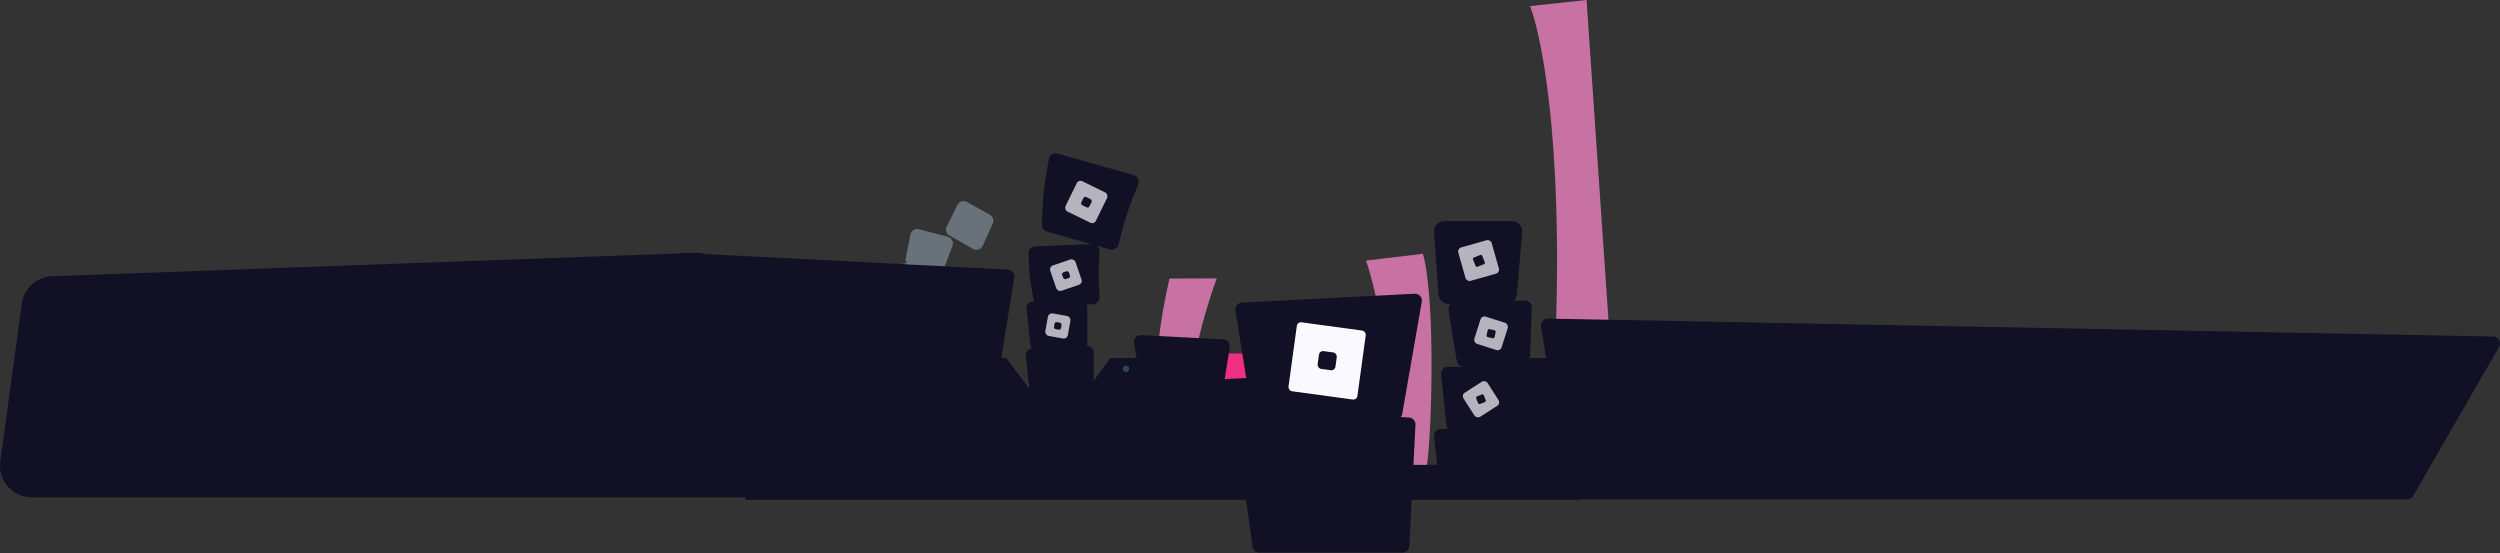 <svg width="3620" height="801" viewBox="0 0 3620 801" fill="none" xmlns="http://www.w3.org/2000/svg">
<rect x="0" y="0" width="3620" height="801" fill="#333333" stroke="none"/>
<path d="M1761.86 403.087L1693.43 403.339C1693.43 403.339 1674.27 484.031 1675.17 536.52C1676.07 589.234 1694.25 627.849 1694.25 627.849L1735.5 627.698C1735.5 627.698 1724 588.316 1728.13 536.326C1732.38 482.821 1761.86 403.087 1761.86 403.087Z" fill="#C772A3"/>
<path d="M1079.4 723.623H2287.73V518.392H2136.69V695.121H1985.65V518.392L1789.49 563.857L1683.56 518.392H1608.04L1533.11 619.633L1457 518.392H1381.48H1079.4V723.623Z" fill="#121025"/>
<path d="M2215.55 8.825L2297.31 0L2335.54 557.764H2249.08C2267.9 236.755 2234.57 58.051 2215.55 8.825Z" fill="#C772A3"/>
<path d="M1763.23 511.829H1808.29L1814.33 592.566L1761.84 598.071L1763.23 511.829Z" fill="#F02F81"/>
<path d="M1505.47 511.829H1551.33L1557.48 633.813L1504.05 642.13L1505.47 511.829Z" fill="#F02F81"/>
<path d="M2065.56 676.813H2020.1C2035.1 611.194 1990.41 408.087 1977.91 377.308L2060.41 367.465C2079.9 438.334 2072.44 643.848 2065.56 676.813Z" fill="#C772A3"/>
<path opacity="0.5" d="M1358.02 404.047C1359.75 398.592 1356.56 392.795 1351.03 391.342L1313.37 381.459C1307.86 380.013 1302.26 383.454 1301.06 389.022L1293.73 422.955C1292.6 428.187 1295.79 433.38 1300.97 434.739L1335.42 443.78C1340.57 445.132 1345.87 442.212 1347.49 437.14L1358.02 404.047Z" fill="#A0B1C3"/>
<rect opacity="0.5" width="25.442" height="25.453" rx="6" transform="matrix(-0.861 -0.508 -0.508 0.862 1342.52 408.311)" fill="#FAF9FF"/>
<rect opacity="0.5" width="7.256" height="7.259" rx="2" transform="matrix(-0.807 -0.591 -0.591 0.807 1329.89 412.188)" fill="#A0B1C3"/>
<path opacity="0.5" d="M1379.14 356.076C1381.22 350.526 1378.05 344.391 1372.32 342.886L1330.68 331.958C1325.11 330.498 1319.47 334.023 1318.34 339.665L1311.5 373.728C1310.46 378.92 1313.65 384.024 1318.77 385.368L1354.98 394.872C1359.94 396.173 1365.08 393.514 1366.88 388.715L1379.14 356.076Z" fill="#A0B1C3"/>
<path opacity="0.5" d="M1437.51 323.756C1439.65 319.02 1437.8 313.435 1433.26 310.903L1400.18 292.448C1395.18 289.664 1388.88 291.623 1386.34 296.745L1370.89 327.952C1368.54 332.706 1370.31 338.47 1374.92 341.087L1408.97 360.403C1414.08 363.307 1420.59 361.186 1423.01 355.823L1437.51 323.756Z" fill="#A0B1C3"/>
<path d="M1788.91 449.706C1787.97 443.834 1792.33 438.445 1798.27 438.14L2048.36 425.293C2054.77 424.964 2059.82 430.674 2058.72 436.998L2030.42 599.328C2029.6 604.043 2025.55 607.514 2020.76 607.609L1823.5 611.493C1818.51 611.592 1814.22 607.999 1813.43 603.074L1788.91 449.706Z" fill="#121025"/>
<path d="M1787.85 602.576C1787 596.35 1792.03 590.892 1798.31 591.238L2040.15 604.554C2045.65 604.857 2049.87 609.546 2049.59 615.044L2040.73 790.588C2040.46 795.908 2036.07 800.084 2030.74 800.084H1823.53C1818.53 800.084 1814.3 796.391 1813.62 791.436L1787.85 602.576Z" fill="#121025"/>
<path d="M1489.25 366.856C1489.1 361.45 1493.35 356.983 1498.75 356.764L1581.75 353.399C1587.77 353.155 1592.65 358.253 1592.22 364.266C1591.55 373.83 1590.73 387.58 1590.76 397.935C1590.79 407.699 1591.59 420.646 1592.24 429.704C1592.67 435.56 1588.05 440.587 1582.18 440.587H1506.11C1501.36 440.587 1497.27 437.258 1496.38 432.595C1494.75 424.022 1492.28 410.264 1491.16 400.044C1490.04 389.823 1489.5 376.012 1489.25 366.856Z" fill="#121025"/>
<path d="M1518.75 230.016C1519.8 224.265 1525.58 220.721 1531.2 222.313L1641.5 253.54C1647.3 255.183 1650.36 261.542 1648.06 267.119C1643.45 278.315 1636.26 296.276 1631.82 309.806C1627.37 323.413 1622.48 342.358 1619.63 353.881C1618.26 359.416 1612.58 362.75 1607.09 361.197L1515.91 335.383C1511.53 334.143 1508.55 330.114 1508.69 325.564C1509.05 313.95 1509.92 291.646 1511.64 275.78C1513.19 261.381 1516.57 241.913 1518.75 230.016Z" fill="#121025"/>
<rect opacity="0.7" width="48.874" height="48.895" rx="6" transform="matrix(0.898 0.439 -0.439 0.898 1561.78 259.777)" fill="#FAF9FF"/>
<rect width="13.11" height="13.115" rx="3" transform="matrix(0.898 0.439 -0.439 0.898 1570.16 284.004)" fill="#121025"/>
<rect opacity="0.7" width="38.709" height="38.726" rx="6" transform="matrix(0.946 -0.324 0.323 0.946 1518.84 386.344)" fill="#FAF9FF"/>
<rect width="10.383" height="10.387" rx="3" transform="matrix(0.946 -0.324 0.323 0.946 1537.09 395.235)" fill="#121025"/>
<path d="M1486.43 447.317C1485.82 441.568 1490.2 436.497 1495.97 436.263L1563.95 433.508C1569.63 433.278 1574.36 437.818 1574.36 443.5V498.079C1574.36 503.602 1569.88 508.079 1564.35 508.079H1501.91C1496.8 508.079 1492.51 504.224 1491.97 499.14L1486.43 447.317Z" fill="#121025"/>
<path d="M1485.45 515.341C1484.86 509.612 1489.22 504.573 1494.97 504.33L1573.31 501.022C1578.99 500.782 1583.73 505.325 1583.73 511.014V577.761C1583.73 583.284 1579.25 587.762 1573.73 587.762H1501.9C1496.77 587.762 1492.47 583.882 1491.95 578.78L1485.45 515.341Z" fill="#121025"/>
<path d="M1487.37 582.305C1486.76 576.555 1491.13 571.484 1496.91 571.25L1564.89 568.495C1570.56 568.265 1575.29 572.806 1575.29 578.488V633.066C1575.29 638.589 1570.81 643.067 1565.29 643.067H1502.85C1497.74 643.067 1493.45 639.211 1492.91 634.128L1487.37 582.305Z" fill="#121025"/>
<rect width="8.884" height="8.888" rx="3" transform="matrix(0.984 0.178 -0.178 0.984 1626.84 528.856)" fill="#2A4461"/>
<path d="M1468.54 401.891C1469.48 396.018 1465.12 390.628 1459.18 390.323L989.74 366.233C983.328 365.904 978.271 371.615 979.375 377.94L1033.22 686.415C1034.04 691.13 1038.09 694.6 1042.87 694.694L1411.79 701.952C1416.78 702.05 1421.07 698.459 1421.86 693.534L1468.54 401.891Z" fill="#121025"/>
<path d="M1780.71 502.968C1781.64 497.096 1777.28 491.709 1771.34 491.403L1652.49 485.289C1646.08 484.959 1641.02 490.668 1642.12 496.992L1655.15 571.816C1655.97 576.533 1660.02 580.005 1664.81 580.1L1759.37 581.965C1764.35 582.063 1768.65 578.47 1769.44 573.543L1780.71 502.968Z" fill="#121025"/>
<path d="M1864.33 555.548C1864.67 549.612 1859.79 544.688 1853.86 544.977L1734.98 550.777C1728.57 551.09 1724.11 557.276 1725.84 563.458L1746.28 636.605C1747.57 641.215 1751.95 644.266 1756.72 643.882L1850.99 636.283C1855.96 635.882 1859.88 631.877 1860.17 626.896L1864.33 555.548Z" fill="#121025"/>
<rect opacity="0.7" width="33.12" height="33.135" rx="6" transform="matrix(0.984 0.178 -0.178 0.984 1518.47 452.738)" fill="#FAF9FF"/>
<rect width="10.383" height="10.387" rx="3" transform="matrix(0.984 0.178 -0.178 0.984 1527.46 465.895)" fill="#121025"/>
<path d="M2086.64 542.153L2094.28 614.891C2094.83 620.094 2099.29 623.996 2104.52 623.843L2187.41 621.405C2192.61 621.252 2196.82 617.142 2197.1 611.95L2200.92 541.65C2201.23 535.923 2196.67 531.108 2190.93 531.108H2096.59C2090.65 531.108 2086.02 536.249 2086.64 542.153Z" fill="#121025"/>
<path d="M2076.61 632.137L2084.38 707.868C2084.92 713.084 2089.39 717.001 2094.63 716.843L2178.36 714.323C2183.56 714.166 2187.77 710.05 2188.05 704.856L2191.93 631.645C2192.23 625.922 2187.68 621.115 2181.94 621.115H2086.56C2080.63 621.115 2076.01 626.241 2076.61 632.137Z" fill="#121025"/>
<path d="M1966.89 686.8L1978.74 716.75C1980.26 720.591 1983.98 723.102 1988.12 723.07L2178.5 721.584C2183.22 721.547 2187.27 718.213 2188.22 713.587L2194.04 685.123C2195.3 678.923 2190.57 673.119 2184.24 673.119H1976.18C1969.12 673.119 1964.29 680.236 1966.89 686.8Z" fill="#121025"/>
<path d="M2097.34 448.944C2096.36 442.937 2100.93 437.453 2107.01 437.331L2207.89 435.312C2213.64 435.197 2218.31 439.945 2218.09 445.693L2215.19 521.489C2214.98 526.86 2210.57 531.108 2205.19 531.108H2119.28C2114.38 531.108 2110.2 527.557 2109.41 522.721L2097.34 448.944Z" fill="#121025"/>
<path d="M3618.65 502.276C3622.45 495.682 3617.78 487.427 3610.17 487.283L2241.5 461.33C2235.25 461.211 2230.42 466.784 2231.44 472.949L2271.13 714.743C2271.93 719.576 2276.11 723.123 2281 723.123H3485.59C3489.16 723.123 3492.47 721.214 3494.25 718.116L3618.65 502.276Z" fill="#121025"/>
<rect opacity="0.7" width="41.405" height="41.422" rx="6" transform="matrix(0.953 0.303 -0.303 0.953 2145.59 456.67)" fill="#FAF9FF"/>
<rect opacity="0.7" width="41.405" height="41.422" rx="6" transform="matrix(0.842 -0.54 0.54 0.842 2115.87 571.865)" fill="#FAF9FF"/>
<rect width="11.808" height="11.814" rx="2" transform="matrix(0.978 0.207 -0.207 0.978 2154.6 476.191)" fill="#121025"/>
<path d="M2076.59 336.125C2075.99 327.454 2082.86 320.091 2091.55 320.091H2189.16C2197.95 320.091 2204.85 327.607 2204.11 336.362L2196.46 426.369C2195.8 434.134 2189.31 440.1 2181.51 440.1H2097.77C2089.88 440.1 2083.34 433.997 2082.8 426.132L2076.59 336.125Z" fill="#121025"/>
<rect opacity="0.7" width="50.282" height="50.303" rx="6" transform="matrix(0.962 -0.273 0.272 0.962 2109.98 359.941)" fill="#FAF9FF"/>
<rect width="14.34" height="14.346" rx="2" transform="matrix(0.93 -0.367 0.367 0.93 2132.16 373.689)" fill="#121025"/>
<rect width="100.693" height="100.736" rx="6" transform="matrix(0.991 0.135 -0.136 0.991 1878.63 465.895)" fill="#FAF9FF"/>
<rect width="26.011" height="26.022" rx="6" transform="matrix(0.991 0.135 -0.136 0.991 1910.67 507.612)" fill="#121025"/>
<path d="M31.544 439.723C34.567 417.556 53.098 400.777 75.456 399.965L1006.55 366.124C1023.93 365.493 1040.18 374.711 1048.55 389.951L1192.48 651.998C1209.32 682.657 1187.14 720.149 1152.16 720.149H46.012C18.134 720.149 -3.336 695.552 0.43 667.93L31.544 439.723Z" fill="#121025"/>
<rect width="11.809" height="11.813" rx="2" transform="matrix(0.93 -0.367 0.367 0.93 2136.77 574.762)" fill="#121025"/>
</svg>
